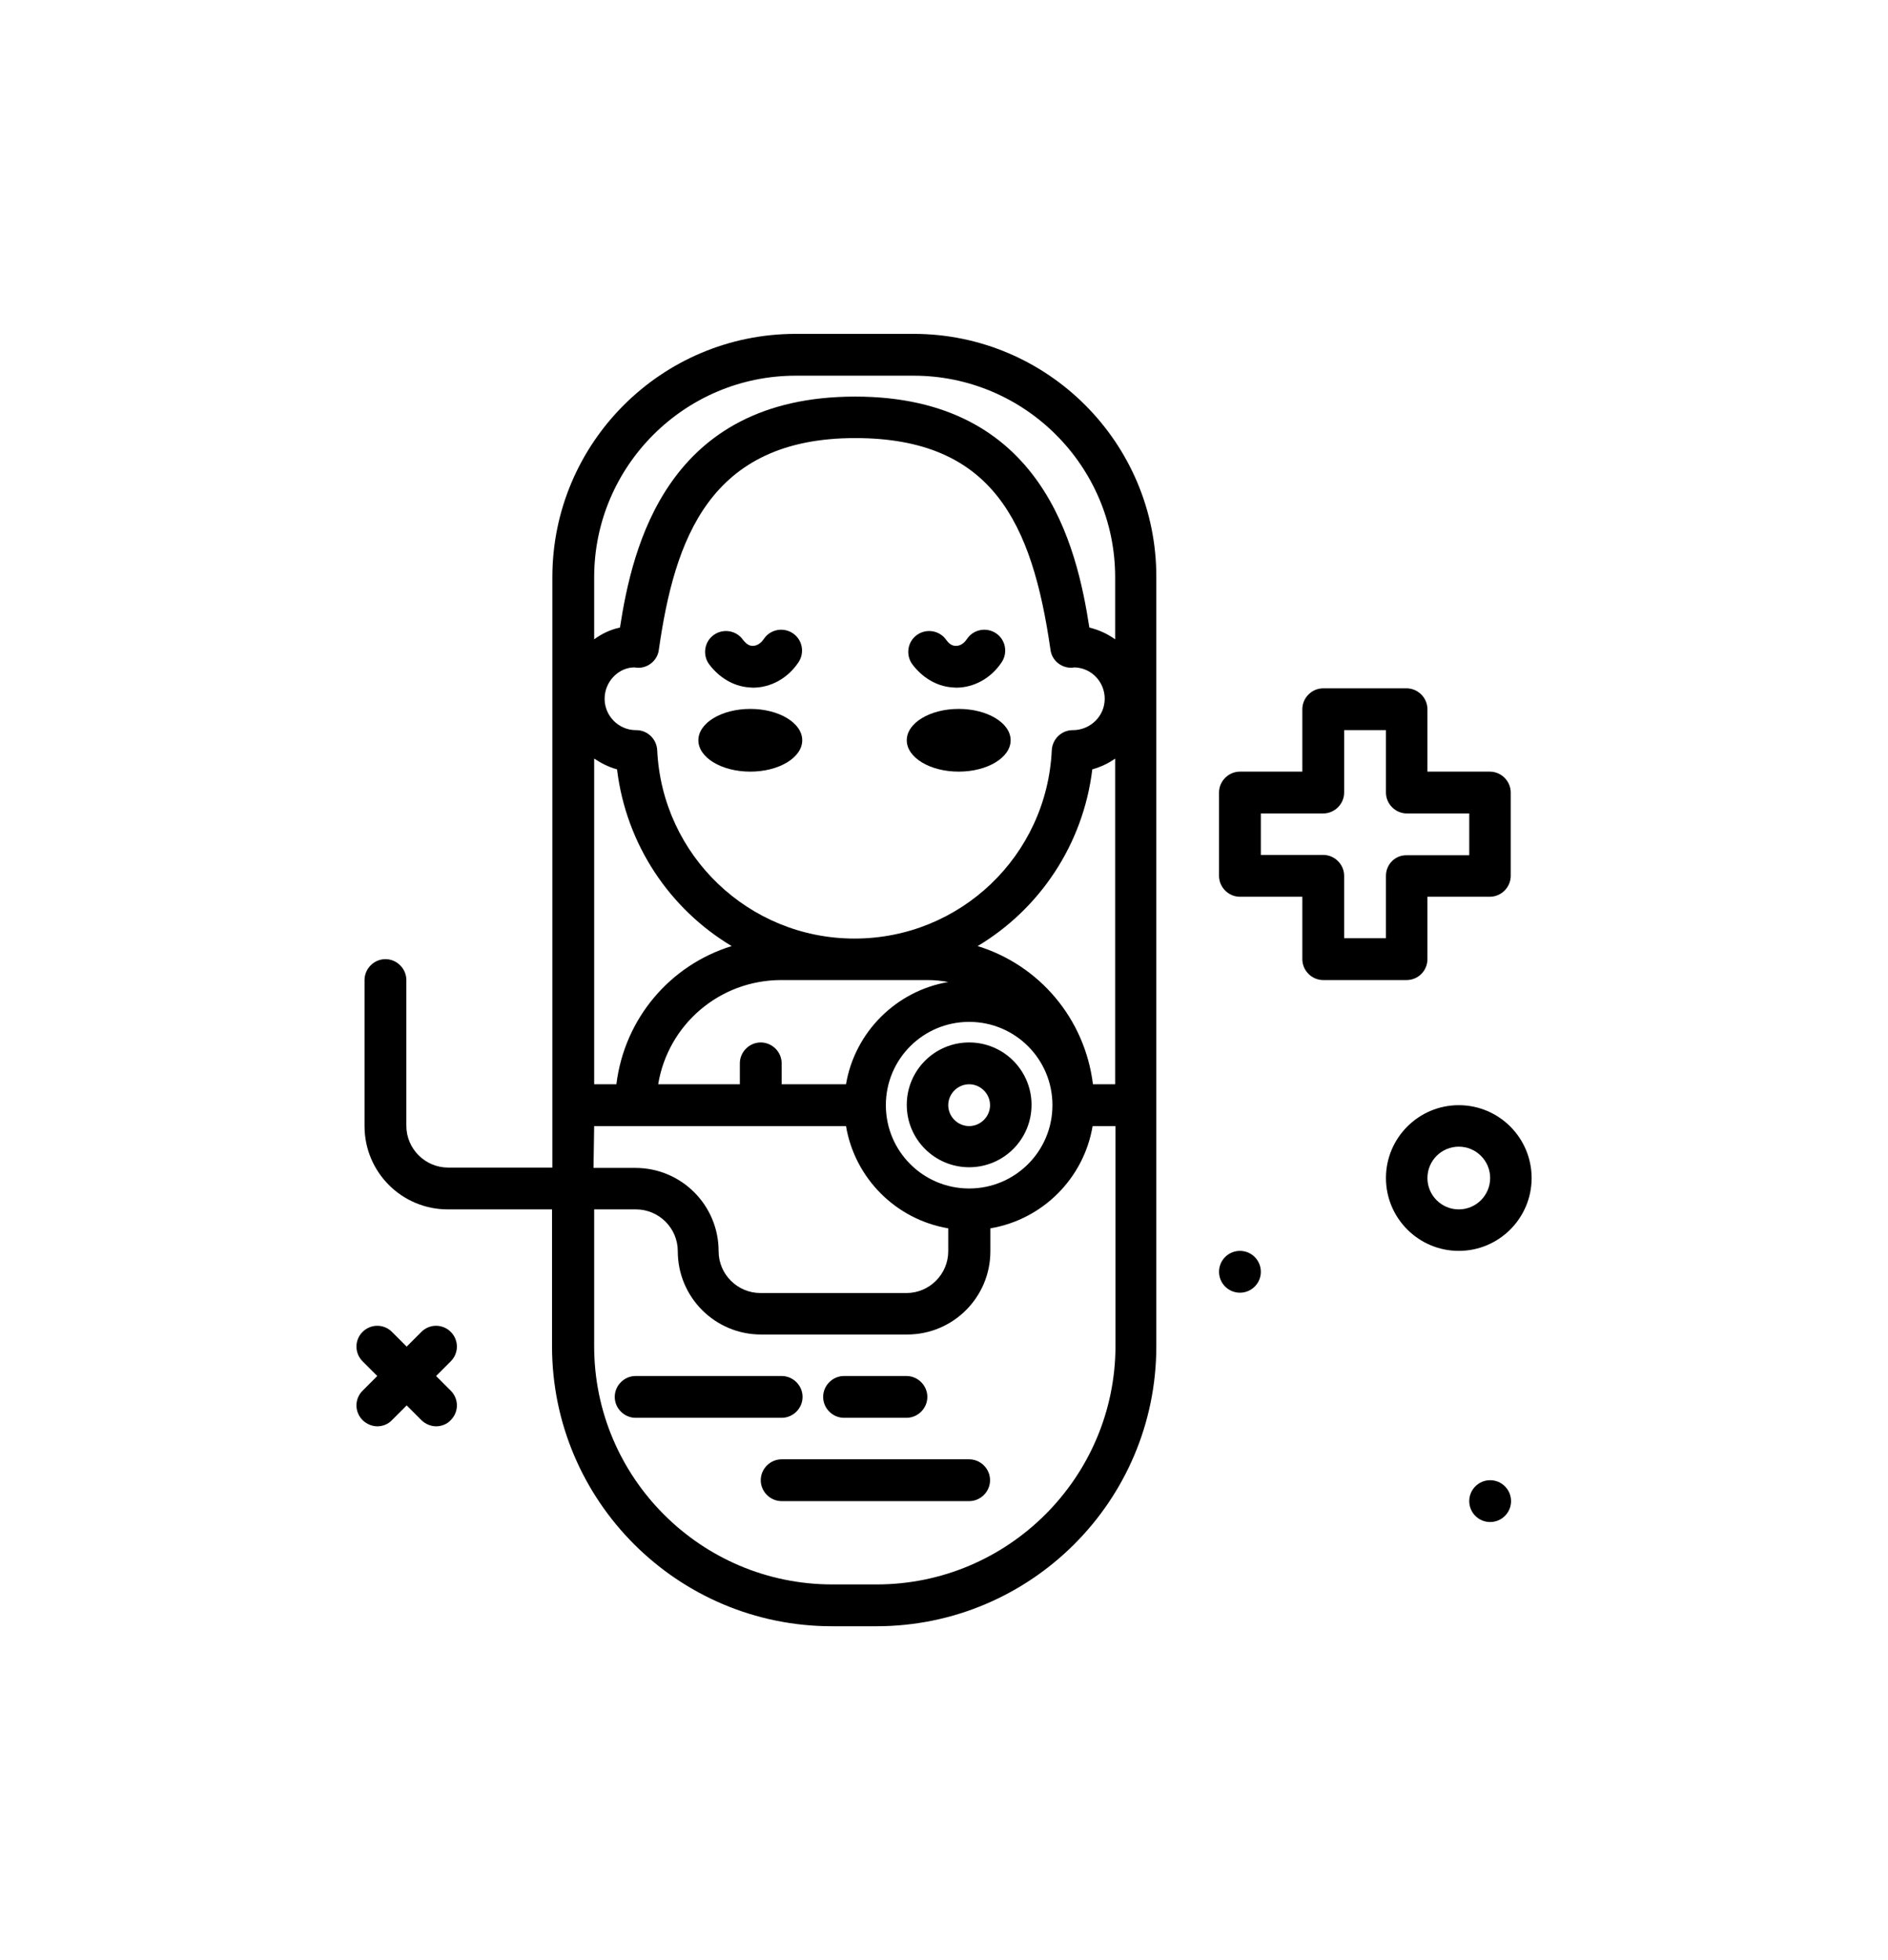 <svg xmlns="http://www.w3.org/2000/svg" xmlns:xlink="http://www.w3.org/1999/xlink" id="Layer_1" x="0px" y="0px" viewBox="0 0 578 600" style="enable-background:new 0 0 578 600;" xml:space="preserve"><g>	<path d="M279.7,102.2h-36.1c-41.1,0-74.5,33.4-74.5,74.5v180.7h-31.9c-7,0-12.8-5.7-12.8-12.8V300c0-3.5-2.9-6.4-6.4-6.4  c-3.5,0-6.4,2.9-6.4,6.4v44.7c0,14.1,11.4,25.5,25.5,25.5h31.9v41.9c0,47.3,38.4,85.7,85.7,85.7h13.6c47.3,0,85.7-38.4,85.7-85.7  V176.7C354.1,135.6,320.7,102.2,279.7,102.2L279.7,102.2z M341.4,331.9h-6.8c-2.5-20.2-16.5-36.5-35.3-42.3  c18.9-11.3,32.3-31,35.1-54.1c2.5-0.7,4.9-1.8,7-3.3V331.9z M296.7,363.8c-14.1,0-25.5-11.4-25.5-25.5s11.4-25.5,25.5-25.5  c14.1,0,25.5,11.4,25.5,25.5S310.8,363.8,296.7,363.8z M259,331.9h-19.7v-6.4c0-3.5-2.9-6.4-6.4-6.4c-3.5,0-6.4,2.9-6.4,6.4v6.4  h-25c3-18.2,18.7-31.9,37.7-31.9h44.7c2.2,0,4.3,0.2,6.4,0.6C274.4,303.3,261.7,315.9,259,331.9z M328.8,223.5c-0.1,0-0.2,0-0.4,0  c-3.4,0-6.2,2.7-6.4,6.1c-1.5,32.4-28.1,57.7-60.4,57.7s-58.9-25.4-60.4-57.7c-0.2-3.4-3-6.1-6.4-6.1c-0.1,0-0.2,0-0.3,0  c-5.2-0.1-9.4-4.4-9.4-9.6c0-5.3,4.3-9.6,9.1-9.6c0.2,0,0.7,0.1,0.9,0.1c3.2,0.2,6.2-2.2,6.6-5.5c4.8-33.6,15.4-64.8,60.1-64.8  c42,0,54.2,25.9,59.8,64.8c0.4,3.2,3.2,5.5,6.3,5.5c0.2,0,0.5,0,1-0.1c5.2,0.1,9.3,4.4,9.3,9.6C338.2,219.1,334,223.3,328.8,223.5  L328.8,223.5z M188.9,235.5c2.8,23.1,16.2,42.8,35.1,54.1c-18.8,5.8-32.8,22.1-35.3,42.3h-6.8v-99.7  C184,233.6,186.3,234.8,188.9,235.5z M181.9,344.7H259c2.7,16,15.3,28.6,31.3,31.3v7c0,7-5.7,12.8-12.8,12.8h-44.7  c-7,0-12.8-5.7-12.8-12.8c0-14.1-11.4-25.5-25.5-25.5h-12.8L181.9,344.7z M268.4,485h-13.6c-40.2,0-72.9-32.7-72.9-72.9v-41.9h12.8  c7,0,12.8,5.7,12.8,12.8c0,14.1,11.4,25.5,25.5,25.5h44.7c14.1,0,25.5-11.4,25.5-25.5v-7c16-2.7,28.6-15.3,31.3-31.3h7v67.4  C341.4,452.3,308.6,485,268.4,485L268.4,485z M341.4,195.7c-2.4-1.7-5-2.9-7.9-3.6c-3.8-24.6-14.2-70.7-71.7-70.7  c-57.7,0-68.2,46.1-72,70.7c-2.9,0.6-5.6,1.9-7.9,3.6v-19c0-34,27.7-61.7,61.7-61.7h36.1c34,0,61.7,27.7,61.7,61.7L341.4,195.7  L341.4,195.7z"></path>	<path d="M296.7,446.7h-57.4c-3.5,0-6.4,2.9-6.4,6.4s2.9,6.4,6.4,6.4h57.4c3.5,0,6.4-2.9,6.4-6.4S300.2,446.7,296.7,446.7z"></path>	<circle cx="456.2" cy="459.5" r="6.4"></circle>	<circle cx="379.6" cy="389.3" r="6.4"></circle>	<path d="M245.7,427.6c0-3.5-2.9-6.4-6.4-6.4h-44.7c-3.5,0-6.4,2.9-6.4,6.4s2.9,6.4,6.4,6.4h44.7C242.8,434,245.7,431.1,245.7,427.6  z"></path>	<path d="M258.4,434h19.1c3.5,0,6.4-2.9,6.4-6.4s-2.9-6.4-6.4-6.4h-19.1c-3.5,0-6.4,2.9-6.4,6.4S254.9,434,258.4,434z"></path>	<path d="M468.9,360.6c0-12.3-10-22.3-22.3-22.3c-12.3,0-22.3,10-22.3,22.3s10,22.3,22.3,22.3C458.9,382.9,468.9,372.9,468.9,360.6z   M446.6,370.2c-5.3,0-9.6-4.3-9.6-9.6s4.3-9.6,9.6-9.6s9.6,4.3,9.6,9.6S451.9,370.2,446.6,370.2z"></path>	<path d="M138,407.7c-2.5-2.5-6.5-2.5-9,0l-4.5,4.5l-4.5-4.5c-2.5-2.5-6.5-2.5-9,0c-2.5,2.5-2.5,6.5,0,9l4.5,4.5l-4.5,4.5  c-2.5,2.5-2.5,6.5,0,9c1.2,1.2,2.9,1.9,4.5,1.9s3.3-0.6,4.5-1.9l4.5-4.5l4.5,4.5c1.2,1.2,2.9,1.9,4.5,1.9c1.6,0,3.3-0.6,4.5-1.9  c2.5-2.5,2.5-6.5,0-9l-4.5-4.5l4.5-4.5C140.5,414.2,140.5,410.2,138,407.7z"></path>	<ellipse cx="293.5" cy="226.6" rx="15.9" ry="9.6"></ellipse>	<ellipse cx="229.7" cy="226.6" rx="15.9" ry="9.6"></ellipse>	<path d="M229.1,210.4c0.5,0,0.9,0.1,1.4,0.1c5.4,0,10.6-2.8,13.9-7.7c2-2.9,1.3-6.9-1.6-8.9c-2.9-2-6.9-1.3-8.9,1.6  c-1,1.5-2.3,2.3-3.7,2.2c-1.3-0.1-2.2-1.2-2.7-1.8c-2-2.9-6-3.6-8.9-1.6c-2.9,2-3.6,6-1.6,8.9C220,207.3,224.4,210,229.1,210.4  L229.1,210.4z"></path>	<path d="M291.3,210.4c0.5,0,0.9,0.1,1.4,0.1c5.4,0,10.6-2.8,13.9-7.7c2-2.9,1.3-6.9-1.6-8.9c-2.9-2-6.9-1.3-8.9,1.6  c-1,1.5-2.2,2.3-3.7,2.2c-1.3-0.1-2.1-1-2.7-1.8c-2-2.9-6-3.6-8.9-1.6c-2.9,2-3.6,6-1.6,8.9C282.2,207.3,286.6,210,291.3,210.4  L291.3,210.4z"></path>	<path d="M437,293.6v-19.1h19.1c3.5,0,6.4-2.9,6.4-6.4v-25.5c0-3.5-2.9-6.4-6.4-6.4H437v-19.1c0-3.5-2.9-6.4-6.4-6.4h-25.5  c-3.5,0-6.4,2.9-6.4,6.4v19.1h-19.1c-3.5,0-6.4,2.9-6.4,6.4v25.5c0,3.5,2.9,6.4,6.4,6.4h19.1v19.1c0,3.5,2.9,6.4,6.4,6.4h25.5  C434.2,300,437,297.1,437,293.6z M424.3,268.1v19.1h-12.8v-19.1c0-3.5-2.9-6.4-6.4-6.4H386V249h19.1c3.5,0,6.4-2.9,6.4-6.4v-19.1  h12.8v19.1c0,3.5,2.9,6.4,6.4,6.4h19.1v12.8h-19.1C427.1,261.7,424.3,264.6,424.3,268.1z"></path>	<path d="M296.7,319.1c-10.6,0-19.1,8.6-19.1,19.1c0,10.6,8.6,19.1,19.1,19.1c10.6,0,19.1-8.6,19.1-19.1  C315.8,327.7,307.3,319.1,296.7,319.1z M296.7,344.7c-3.5,0-6.4-2.9-6.4-6.4s2.9-6.4,6.4-6.4s6.4,2.9,6.4,6.4  S300.2,344.7,296.7,344.7z"></path></g></svg>